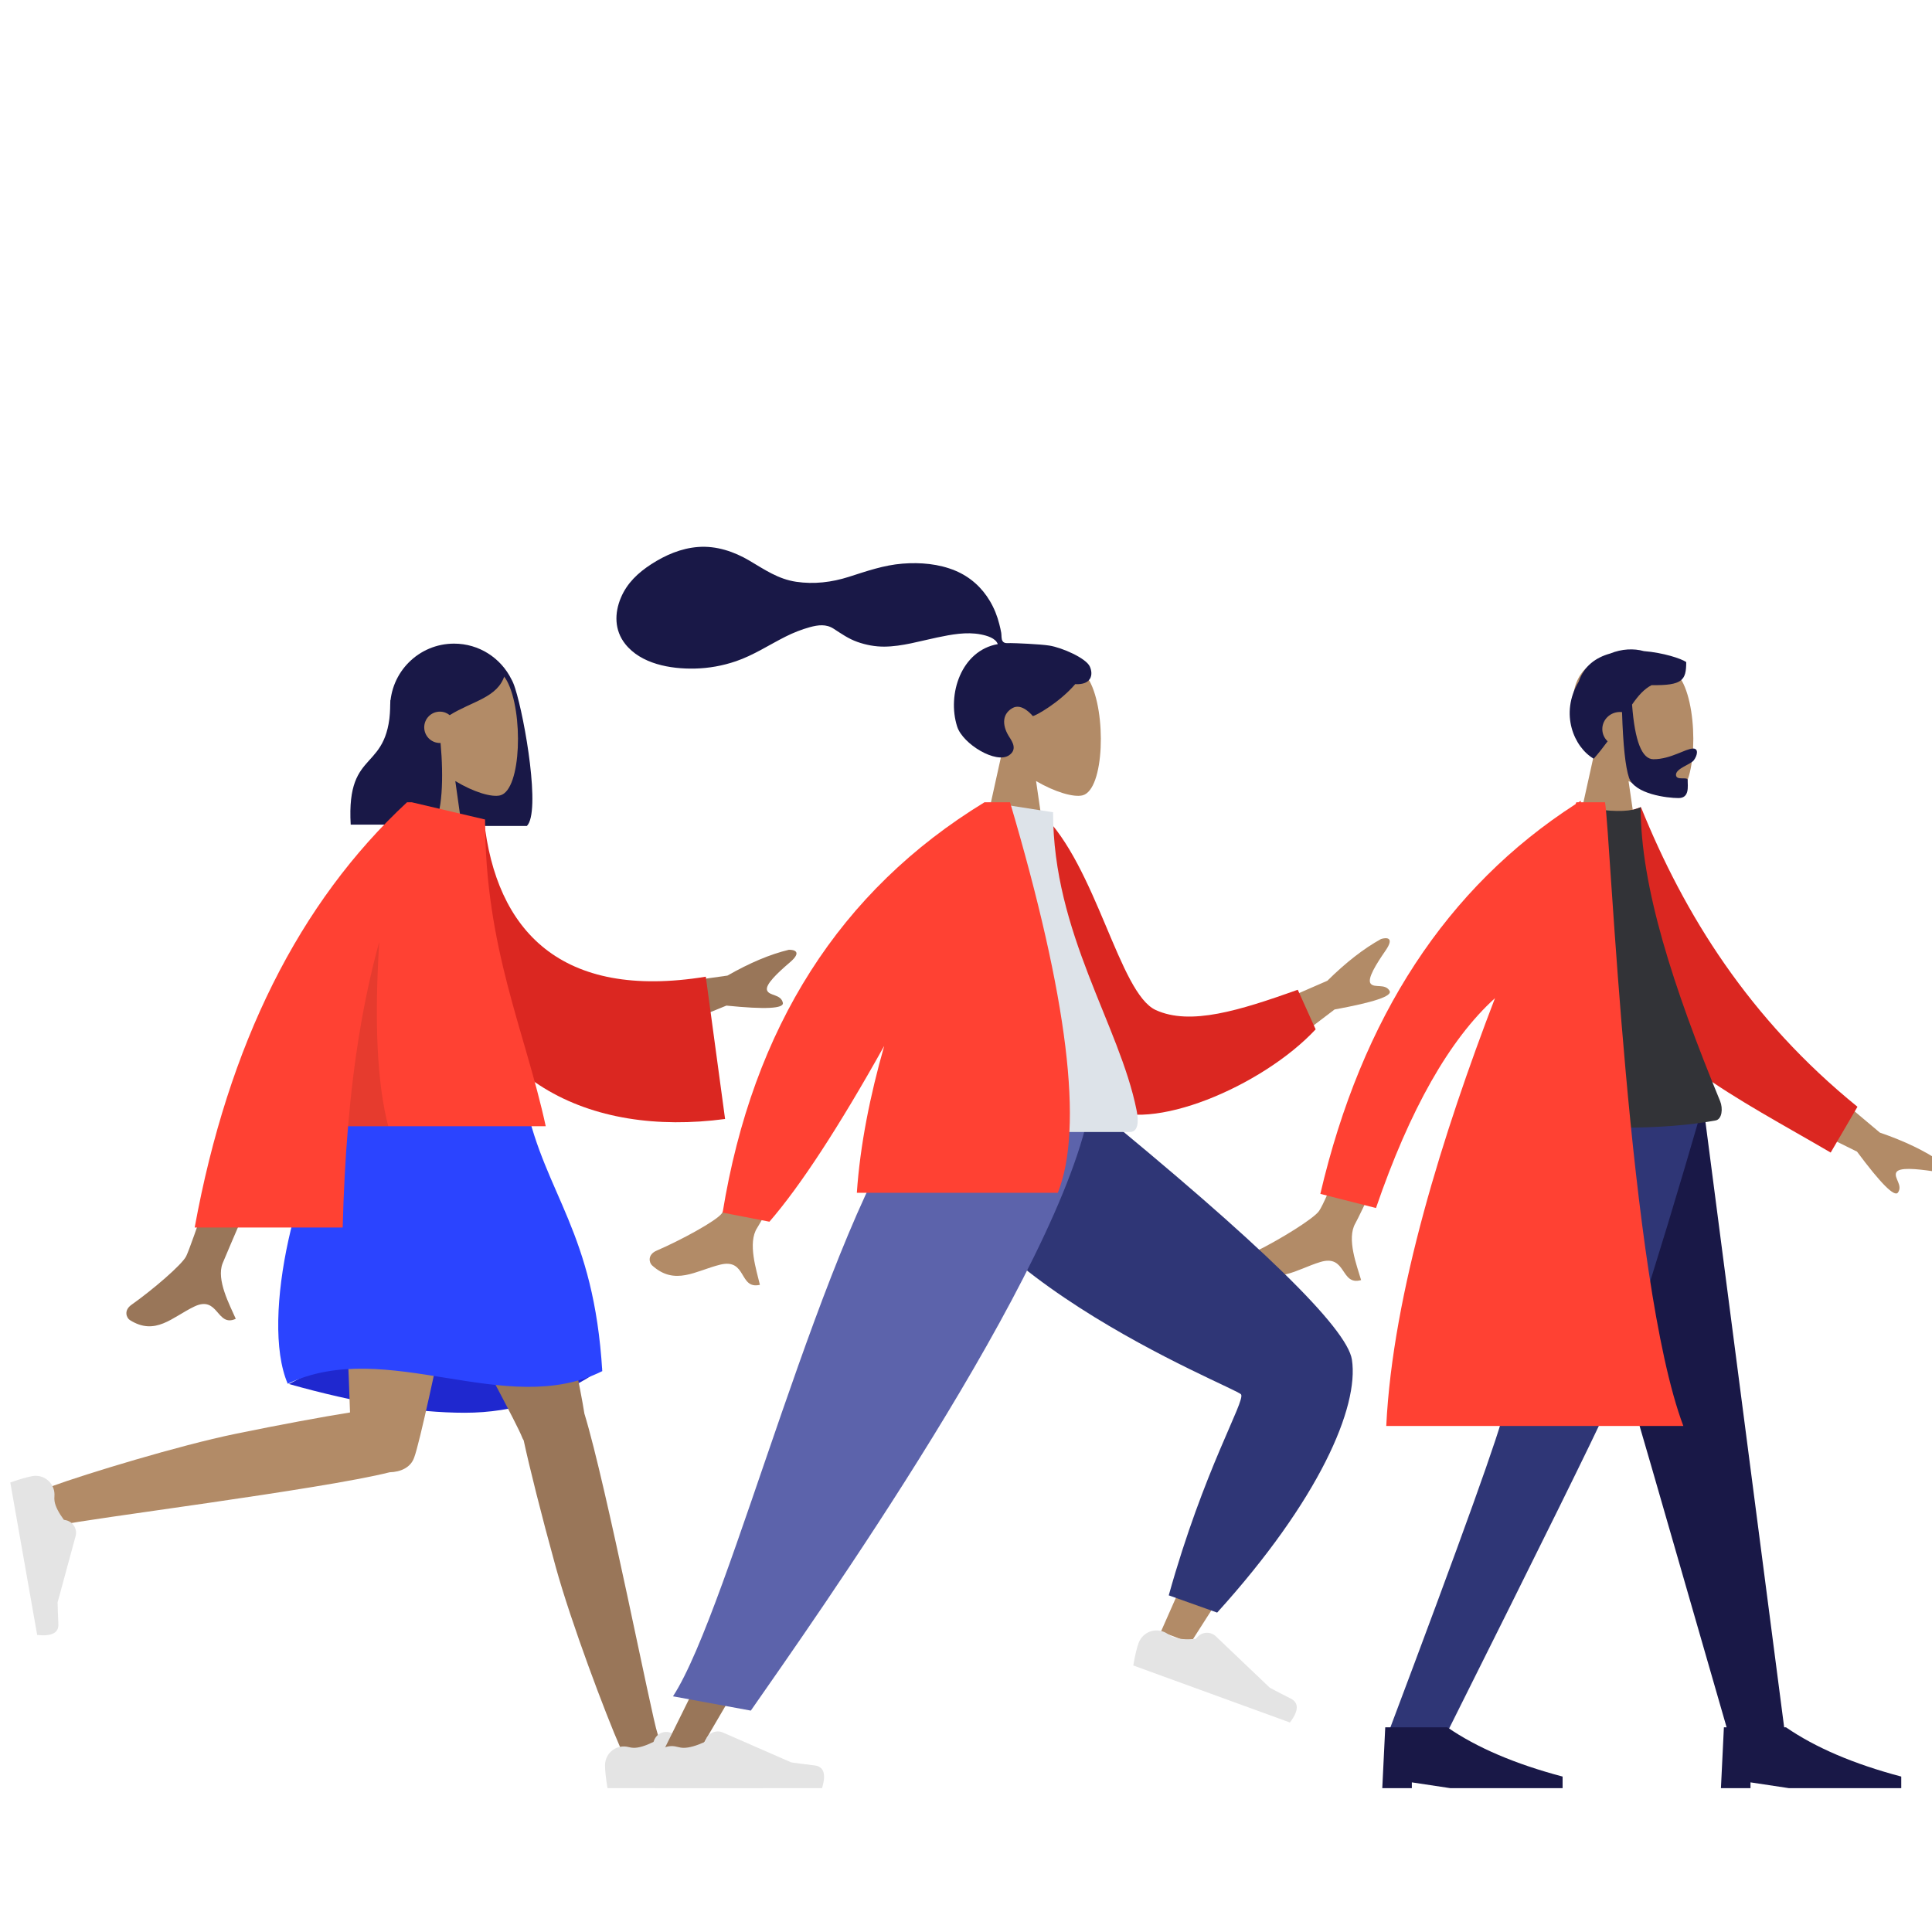 <?xml version="1.0" encoding="UTF-8"?>
<svg width="150px" height="150px" viewBox="0 0 150 150" version="1.1" xmlns="http://www.w3.org/2000/svg" xmlns:xlink="http://www.w3.org/1999/xlink">
    <!-- Generator: Sketch 54.1 (76490) - https://sketchapp.com -->
    <title>Scene Whiteboard Copy 2</title>
    <desc>Created with Sketch.</desc>
    <g id="Scene-Whiteboard-Copy-2" stroke="none" stroke-width="1" fill="none" fill-rule="evenodd">
        <g id="A-Human/Standing" transform="translate(1, 44)">
            <g id="Head/Front/Long" transform="translate(18.04, 0)">
                <path d="M15.464,20.069 C13.078,19.707 11.25,17.648 11.25,15.162 L11.25,10.934 C11.25,8.193 13.472,5.971 16.213,5.971 C18.162,5.971 19.848,7.094 20.66,8.728 C20.757,8.892 20.855,9.125 20.956,9.441 C21.722,11.837 22.952,19.064 21.864,20.13 L15.467,20.13 C15.466,20.109 15.465,20.089 15.464,20.069 Z" id="Hair-Back" fill="#191847"></path>
                <g id="Head" stroke-width="1" transform="translate(11.912, 6.856)" fill="#B28B67">
                    <path d="M1.823,7.628 C0.806,6.431 0.118,4.966 0.233,3.323 C0.564,-1.41 7.136,-0.369 8.414,2.02 C9.692,4.409 9.54,10.468 7.888,10.895 C7.229,11.065 5.826,10.648 4.398,9.785 L5.294,16.144 L0,16.144 L1.823,7.628 Z"></path>
                </g>
                <path d="M15.165,13.684 C15.409,16.311 15.312,19.311 14.585,20.023 L8.188,20.023 C7.831,13.814 11.276,16.218 11.276,10.373 C11.491,10.162 11.694,9.954 11.894,9.775 L11.887,9.603 C12.995,7.329 14.4,6.192 16.103,6.192 C18.658,6.192 19.464,7.384 20.15,8.396 C19.637,10.162 17.645,10.423 15.875,11.524 C15.666,11.354 15.4,11.252 15.11,11.252 C14.44,11.252 13.897,11.797 13.897,12.469 C13.897,13.141 14.44,13.685 15.11,13.685 C15.129,13.685 15.147,13.685 15.165,13.684 Z" id="Hair-Front" fill="#191847"></path>
            </g>
            <g id="Bottom/Standing/Skirt" transform="translate(0, 41.702)">
                <path d="M21.43,21.752 C26.707,23.24 31.261,23.984 35.09,23.984 C38.919,23.984 42.476,22.838 45.76,20.547 C40.595,19.019 36.342,18.256 33,18.256 C29.658,18.256 25.801,19.421 21.43,21.752 Z" id="Skirt-Shadow" fill="#1F28CF"></path>
                <path d="M39.659,26.128 C39.608,26.051 39.565,25.967 39.531,25.877 C38.825,23.996 27.526,3.709 26.4,0 L39.122,0 C39.978,2.82 43.83,20.517 44.372,24.048 C46.083,29.617 49.605,47.655 50.054,48.904 C50.527,50.219 47.866,51.588 47.157,49.972 C46.028,47.401 43.34,40.286 42.143,35.941 C41.02,31.868 40.106,28.204 39.659,26.128 Z" id="Leg" fill="#997659"></path>
                <path d="M29.251,28.605 C24.085,29.921 5.188,32.301 3.892,32.674 C2.558,33.058 1.388,30.286 3.037,29.686 C5.661,28.731 12.89,26.523 17.273,25.623 C20.798,24.898 24.015,24.307 26.175,23.961 C25.992,17.846 25.155,3.17 25.704,1.42108547e-14 L36.96,1.42108547e-14 C36.434,3.04 31.99,25.218 31.164,27.438 C30.902,28.23 30.12,28.581 29.251,28.605 L29.251,28.605 Z" id="Leg" fill="#B28B67"></path>
                <g id="Accessories/Shoe/Flat-Sneaker" transform="translate(5.39, 34.816) rotate(80) translate(-5.39, -34.816) translate(-1.32, 30.381)" fill="#E4E4E4">
                    <path d="M0.213,7.224 C0.213,7.224 0.213,7.224 0.213,7.224 C0.213,7.63 0.277,8.222 0.405,9 C0.851,9 4.858,9 12.425,9 C12.738,7.91 12.557,7.321 11.884,7.234 C11.211,7.147 10.652,7.069 10.207,6.999 L5.388,4.731 C4.889,4.495 4.293,4.71 4.058,5.21 C4.048,5.23 4.039,5.251 4.031,5.272 L3.977,5.409 C3.354,5.716 2.848,5.869 2.459,5.869 C2.336,5.869 2.195,5.849 2.036,5.808 L2.036,5.808 C1.254,5.608 0.458,6.08 0.259,6.862 C0.228,6.98 0.213,7.102 0.213,7.224 Z" id="shoe"></path>
                </g>
                <g id="Accessories/Shoe/Flat-Sneaker" transform="translate(45.76, 44.13)" fill="#E4E4E4">
                    <path d="M0.213,7.224 C0.213,7.224 0.213,7.224 0.213,7.224 C0.213,7.63 0.277,8.222 0.405,9 C0.851,9 4.858,9 12.425,9 C12.738,7.91 12.557,7.321 11.884,7.234 C11.211,7.147 10.652,7.069 10.207,6.999 L5.388,4.731 C4.889,4.495 4.293,4.71 4.058,5.21 C4.048,5.23 4.039,5.251 4.031,5.272 L3.977,5.409 C3.354,5.716 2.848,5.869 2.459,5.869 C2.336,5.869 2.195,5.849 2.036,5.808 L2.036,5.808 C1.254,5.608 0.458,6.08 0.259,6.862 C0.228,6.98 0.213,7.102 0.213,7.224 Z" id="shoe"></path>
                </g>
                <path d="M25.74,8.8817842e-16 C30.7,-1.43 35.394,-1.43 39.82,8.8817842e-16 C41.36,7.082 45.102,9.893 45.76,20.752 C38.28,24.498 29.04,18.08 21.34,21.733 C19.14,16.623 22.22,4.316 25.74,8.8817842e-16 Z" id="Skirt" fill="#2B44FF"></path>
            </g>
            <g id="Body/Long-Sleeve" transform="translate(4.84, 18.286)">
                <path d="M42,14.669 L50.637,13.459 C52.365,12.472 53.954,11.804 55.405,11.455 C55.814,11.443 56.463,11.595 55.495,12.424 C54.528,13.252 53.546,14.168 53.718,14.61 C53.891,15.053 54.791,14.888 54.94,15.568 C55.039,16.021 53.578,16.095 50.558,15.789 L43.55,18.642 L42,14.669 Z M14.868,16.721 L19.658,16.74 C14.406,28.876 11.667,35.23 11.442,35.802 C10.936,37.09 12.007,39.052 12.465,40.106 C10.973,40.791 11.132,38.253 9.25,39.152 C7.533,39.973 6.226,41.459 4.241,40.202 C3.997,40.047 3.73,39.465 4.376,39.011 C5.986,37.877 8.305,35.894 8.618,35.241 C9.046,34.351 11.129,28.178 14.868,16.721 Z" id="Skin" fill="#997659"></path>
                <path d="M26.983,2.146 L30.741,2.074 C32.409,10.541 37.894,15.501 48.955,12.692 L51.409,23.568 C41.043,25.878 31.467,22.371 28.561,10.863 C27.808,7.884 27.148,4.773 26.983,2.146 Z" id="Clothes-Back" fill="#DB2721" transform="translate(39.196, 13.157) rotate(5) translate(-39.196, -13.157) "></path>
                <path d="M26.139,0.004 L31.821,1.34 C31.821,11.375 34.934,17.777 36.531,25.155 L21.185,25.155 C20.968,27.704 20.836,30.325 20.766,33.016 L9.275,33.016 C11.879,18.791 17.375,7.785 25.763,0 L26.136,0 L26.139,0.004 Z" id="Clothes" fill="#FF4133"></path>
                <path d="M23.606,10.839 C23.21,17.092 23.443,21.864 24.304,25.155 L21.185,25.155 C21.613,20.105 22.368,15.333 23.606,10.839 Z" id="Shade" fill-opacity="0.1" fill="#000000"></path>
            </g>
        </g>
        <g id="A-Human/Standing" transform="translate(91, 44)">
            <g id="Head/Front/Short-Beard" transform="translate(18.587, 0)">
                <g id="Head" stroke-width="1" transform="translate(12.309, 6.856)" fill="#B28B67">
                    <path d="M1.883,7.628 C0.833,6.431 0.122,4.966 0.241,3.323 C0.583,-1.41 7.374,-0.369 8.694,2.02 C10.015,4.409 9.858,10.468 8.151,10.895 C7.47,11.065 6.02,10.648 4.544,9.785 L5.471,16.144 L0,16.144 L1.883,7.628 Z"></path>
                </g>
                <path d="M17.126,10.701 C17.336,13.532 17.89,14.947 18.788,14.947 C20.136,14.947 21.279,14.116 21.871,14.116 C22.302,14.116 22.206,14.64 21.92,15.028 C21.684,15.348 20.536,15.657 20.536,16.153 C20.536,16.649 21.443,16.265 21.443,16.56 C21.443,17.047 21.603,17.962 20.732,17.962 C19.85,17.962 17.322,17.651 16.889,16.381 C16.61,15.562 16.429,13.864 16.347,11.288 C16.293,11.282 16.239,11.279 16.184,11.279 C15.428,11.279 14.816,11.873 14.816,12.606 C14.816,12.978 14.974,13.314 15.228,13.555 C14.912,13.988 14.557,14.441 14.151,14.908 C12.624,14.02 11.491,11.418 12.984,8.919 C13.396,7.694 14.33,7.04 15.433,6.737 C16.327,6.374 17.254,6.333 18.037,6.551 C19.572,6.678 20.943,7.133 21.331,7.402 C21.331,8.812 21.05,9.23 18.645,9.194 C18.054,9.496 17.6,10.018 17.126,10.701 Z" id="Hair" fill="#191847"></path>
            </g>
            <g id="Bottom/Standing/Skinny-Jeans" transform="translate(0, 41.702)">
                <polygon id="Leg" fill="#191847" points="29.013 9.9475983e-14 37.231 28.213 43.227 49.008 47.6 49.008 41.229 9.9475983e-14"></polygon>
                <path d="M26.816,0 C26.626,14.542 25.977,22.473 25.778,23.794 C25.578,25.115 22.561,33.52 16.725,49.008 L21.255,49.008 C28.684,34.15 32.832,25.745 33.697,23.794 C34.562,21.843 37.232,13.912 41.253,0 L26.816,0 Z" id="Leg" fill="#2F3676"></path>
                <g id="Accessories/Shoe/Flat-Pointy" transform="translate(16.32, 44.13)" fill="#191847">
                    <path d="M0,9 L0.23,4.275 L5.049,4.275 C7.335,5.85 10.318,7.125 14,8.1 L14,9 L5.279,9 L2.295,8.55 L2.295,9 L0,9 Z" id="Shoe"></path>
                </g>
                <g id="Accessories/Shoe/Flat-Pointy" transform="translate(42.613, 44.13)" fill="#191847">
                    <path d="M0,9 L0.23,4.275 L5.049,4.275 C7.335,5.85 10.318,7.125 14,8.1 L14,9 L5.279,9 L2.295,8.55 L2.295,9 L0,9 Z" id="Shoe"></path>
                </g>
            </g>
            <g id="Body/Lab-Coat" transform="translate(4.987, 18.286)">
                <path d="M43.128,19.902 L49.967,25.65 C51.886,26.308 53.473,27.072 54.73,27.942 C55.021,28.243 55.355,28.836 54.077,28.649 C52.799,28.462 51.446,28.322 51.238,28.744 C51.03,29.166 51.771,29.74 51.371,30.302 C51.104,30.676 50.044,29.617 48.191,27.126 L41.259,23.697 L43.128,19.902 Z M12.159,17.414 L16.172,17.992 C11.864,27.257 9.555,32.156 9.244,32.691 C8.544,33.894 9.367,35.99 9.689,37.099 C8.063,37.565 8.582,35.074 6.526,35.695 C4.649,36.262 3.1,37.548 1.241,36.019 C1.012,35.831 0.82,35.216 1.546,34.858 C3.356,33.966 6.013,32.334 6.426,31.732 C6.99,30.912 8.9,26.139 12.159,17.414 Z" id="Skin" fill="#B28B67"></path>
                <path d="M27.872,2.076 L30.278,1.047 C34.366,9.074 40.082,16.687 49.05,22.755 L47.289,26.477 C39.554,22.824 32.297,20.095 28.906,13.895 C27.768,11.814 28.021,4.67 27.872,2.076 Z" id="Coat-Back" fill="#DB2721" transform="translate(38.461, 13.762) rotate(5) translate(-38.461, -13.762) "></path>
                <path d="M20.391,24.706 C27.513,25.455 33.12,25.455 37.21,24.706 C37.716,24.613 37.796,23.772 37.561,23.201 C33.902,14.312 31.393,6.556 31.393,0.382 C30.721,0.718 29.546,0.768 27.867,0.533 C23.355,6.896 21.282,14.196 20.391,24.706 Z" id="Shirt" fill="#323337"></path>
                <path d="M26.746,1.39194212e-14 L28.626,1.27814426e-14 C29.064,2.553 30.444,37.118 34.707,48.425 L11.642,48.425 C12.142,38.067 16.087,25.624 20.082,15.212 C16.549,18.417 13.47,23.848 10.844,31.505 L6.523,30.406 C9.736,16.683 16.34,6.598 26.337,0.148 C26.359,0.098 26.38,0.049 26.402,1.4127588e-14 L26.568,1.40304435e-14 C26.629,-0.039 26.691,-0.078 26.752,-0.116 L26.746,1.37112544e-14 Z" id="Coat-Front" fill="#FF4133"></path>
            </g>
        </g>
        <g id="A-Human/Standing" transform="translate(45, 44)">
            <g id="Head/Front/Airy" transform="translate(18.587, 0)">
                <g id="Head" stroke-width="1" transform="translate(12.309, 6.856)" fill="#B28B67">
                    <path d="M1.883,7.628 C0.833,6.431 0.122,4.966 0.241,3.323 C0.583,-1.41 7.374,-0.369 8.694,2.02 C10.015,4.409 9.858,10.468 8.151,10.895 C7.47,11.065 6.02,10.648 4.544,9.785 L5.471,16.144 L0,16.144 L1.883,7.628 Z"></path>
                </g>
                <path d="M17.885,6.123 C17.164,6.008 15.223,5.929 14.865,5.929 C14.636,5.929 14.388,5.98 14.253,5.776 C14.142,5.609 14.182,5.327 14.149,5.133 C14.111,4.908 14.056,4.686 14.001,4.465 C13.844,3.834 13.606,3.234 13.273,2.671 C12.649,1.615 11.735,0.787 10.58,0.306 C9.306,-0.226 7.863,-0.348 6.492,-0.24 C5.025,-0.124 3.696,0.346 2.311,0.788 C0.991,1.209 -0.392,1.375 -1.773,1.169 C-3.164,0.962 -4.215,0.23 -5.389,-0.464 C-6.59,-1.175 -7.963,-1.64 -9.383,-1.533 C-10.709,-1.433 -11.931,-0.902 -13.027,-0.193 C-14.052,0.471 -14.899,1.27 -15.376,2.394 C-15.89,3.603 -15.89,4.93 -15.045,5.998 C-13.82,7.547 -11.545,7.948 -9.653,7.908 C-8.559,7.885 -7.484,7.691 -6.45,7.339 C-5.072,6.868 -3.882,6.071 -2.592,5.424 C-1.987,5.121 -1.362,4.872 -0.706,4.692 C-0.07,4.518 0.556,4.438 1.132,4.811 C1.741,5.205 2.287,5.593 2.984,5.84 C3.653,6.076 4.361,6.209 5.074,6.204 C6.46,6.193 7.826,5.774 9.172,5.494 C10.27,5.265 11.444,5.037 12.563,5.257 C13.03,5.348 13.713,5.538 13.881,6.009 C11.042,6.508 9.927,9.914 10.728,12.415 C11.16,13.765 13.756,15.342 14.766,14.633 C15.405,14.183 15.017,13.593 14.766,13.204 C14.285,12.458 14.12,11.499 15.01,10.98 C15.778,10.532 16.586,11.596 16.601,11.595 C16.812,11.578 18.637,10.577 19.893,9.117 C21.133,9.188 21.321,8.395 21.025,7.746 C20.729,7.098 18.881,6.281 17.885,6.123 Z" id="hair" fill="#191847"></path>
            </g>
            <g id="Bottom/Standing/Sprint" transform="translate(0, 41.702)">
                <path d="M46.65,-2.381 C42.414,1.084 44.355,31.868 44.073,32.252 C43.948,32.423 37.193,33.818 23.808,36.437 L24.412,38.825 C40.094,38.202 48.386,37.309 49.289,36.145 C50.581,34.478 52.103,25.1 53.854,8.009 L46.65,-2.381 Z" id="Leg" fill="#B28B67" transform="translate(38.831, 18.222) rotate(-55) translate(-38.831, -18.222) "></path>
                <path d="M26.108,33.947 L27.167,37.793 C38.876,39.266 46.57,37.671 49.257,35.098 C51.048,33.383 52.575,24.03 53.836,7.039 L46.13,-3.966 C36.04,3.659 42.361,29.025 42.107,29.601 C41.853,30.178 35.69,30.572 26.108,33.947 Z" id="Pant" fill="#2F3676" transform="translate(39.972, 17.196) rotate(-55) translate(-39.972, -17.196) "></path>
                <g id="Accessories/Shoe/Flat-Sneaker" transform="translate(50.634, 41.531) rotate(20) translate(-50.634, -41.531) translate(43.72, 37.095)" fill="#E4E4E4">
                    <path d="M0.23,7.224 C0.23,7.224 0.23,7.224 0.23,7.224 C0.23,7.63 0.298,8.222 0.436,9 C0.916,9 5.231,9 13.381,9 C13.717,7.91 13.523,7.321 12.798,7.234 C12.074,7.147 11.472,7.069 10.992,6.999 L5.689,4.681 C5.183,4.46 4.594,4.691 4.373,5.197 C4.371,5.201 4.369,5.205 4.367,5.21 L4.283,5.409 C3.612,5.716 3.067,5.869 2.648,5.869 C2.493,5.869 2.311,5.841 2.103,5.785 L2.103,5.785 C1.308,5.573 0.492,6.045 0.28,6.839 C0.246,6.965 0.23,7.094 0.23,7.224 Z" id="shoe"></path>
                </g>
                <polygon id="Leg" fill="#997659" points="29.467 0 17.738 27.548 6.21 50.838 8.93 50.838 38.686 0"></polygon>
                <g id="Accessories/Shoe/Flat-Sneaker" transform="translate(5.44, 44.13)" fill="#E4E4E4">
                    <path d="M0.23,7.224 C0.23,7.224 0.23,7.224 0.23,7.224 C0.23,7.63 0.298,8.222 0.436,9 C0.916,9 5.231,9 13.381,9 C13.717,7.91 13.523,7.321 12.798,7.234 C12.074,7.147 11.472,7.069 10.992,6.999 L5.689,4.681 C5.183,4.46 4.594,4.691 4.373,5.197 C4.371,5.201 4.369,5.205 4.367,5.21 L4.283,5.409 C3.612,5.716 3.067,5.869 2.648,5.869 C2.493,5.869 2.311,5.841 2.103,5.785 L2.103,5.785 C1.308,5.573 0.492,6.045 0.28,6.839 C0.246,6.965 0.23,7.094 0.23,7.224 Z" id="shoe"></path>
                </g>
                <path d="M7.251,46 L13.294,47.109 C17.967,40.388 37.523,12.829 39.667,2.84217094e-14 L26.213,2.84217094e-14 C19.052,9.274 11.705,39.168 7.251,46 Z" id="Pant" fill="#5C63AB"></path>
            </g>
            <g id="Body/Jacket-2" transform="translate(4.987, 18.286)">
                <path d="M44.859,17.433 L53.069,13.859 C54.507,12.438 55.896,11.358 57.235,10.619 C57.635,10.493 58.319,10.455 57.59,11.512 C56.86,12.569 56.14,13.713 56.431,14.084 C56.723,14.454 57.568,14.045 57.902,14.648 C58.124,15.049 56.7,15.529 53.629,16.089 L47.481,20.762 L44.859,17.433 Z M11.67,18.417 L16.312,19.33 C11.644,27.956 9.14,32.528 8.801,33.045 C8.039,34.21 8.75,36.344 9.012,37.468 C7.364,37.848 8.014,35.389 5.928,35.902 C4.025,36.371 2.41,37.574 0.635,35.952 C0.417,35.752 0.257,35.129 1.001,34.809 C2.855,34.013 5.594,32.521 6.038,31.942 C6.644,31.152 8.521,26.644 11.67,18.417 Z" id="Skin" fill="#B28B67"></path>
                <path d="M27.939,2.227 L29.862,1.725 C34.47,5.44 37.064,15.11 40.011,16.162 C42.797,17.156 46.49,15.635 50.862,13.634 L52.512,16.575 C48.797,21.331 40.386,25.811 36.659,24 C30.701,21.104 28.334,9.105 27.939,2.227 Z" id="Coat-Back" fill="#DB2721" transform="translate(40.226, 13.068) rotate(5) translate(-40.226, -13.068) "></path>
                <path d="M20.391,25.604 C28.246,25.604 34.024,25.604 37.725,25.604 C38.517,25.604 38.368,24.47 38.254,23.898 C36.932,17.295 31.773,10.177 31.773,0.777 L26.773,0 C22.638,6.594 21.207,14.712 20.391,25.604 Z" id="Shirt" fill="#DDE3E9"></path>
                <path d="M18.662,18.919 C15.128,25.238 12.158,29.787 9.751,32.567 L6.117,31.861 C8.458,17.472 15.236,6.851 26.451,-6.85593841e-14 L26.508,-7.05148271e-14 L28.431,0 C32.919,15.169 34.157,25.276 32.143,30.321 L16.539,30.321 C16.786,26.629 17.577,22.725 18.662,18.919 Z" id="Coat-Front" fill="#FF4133"></path>
            </g>
        </g>
    </g>
</svg>